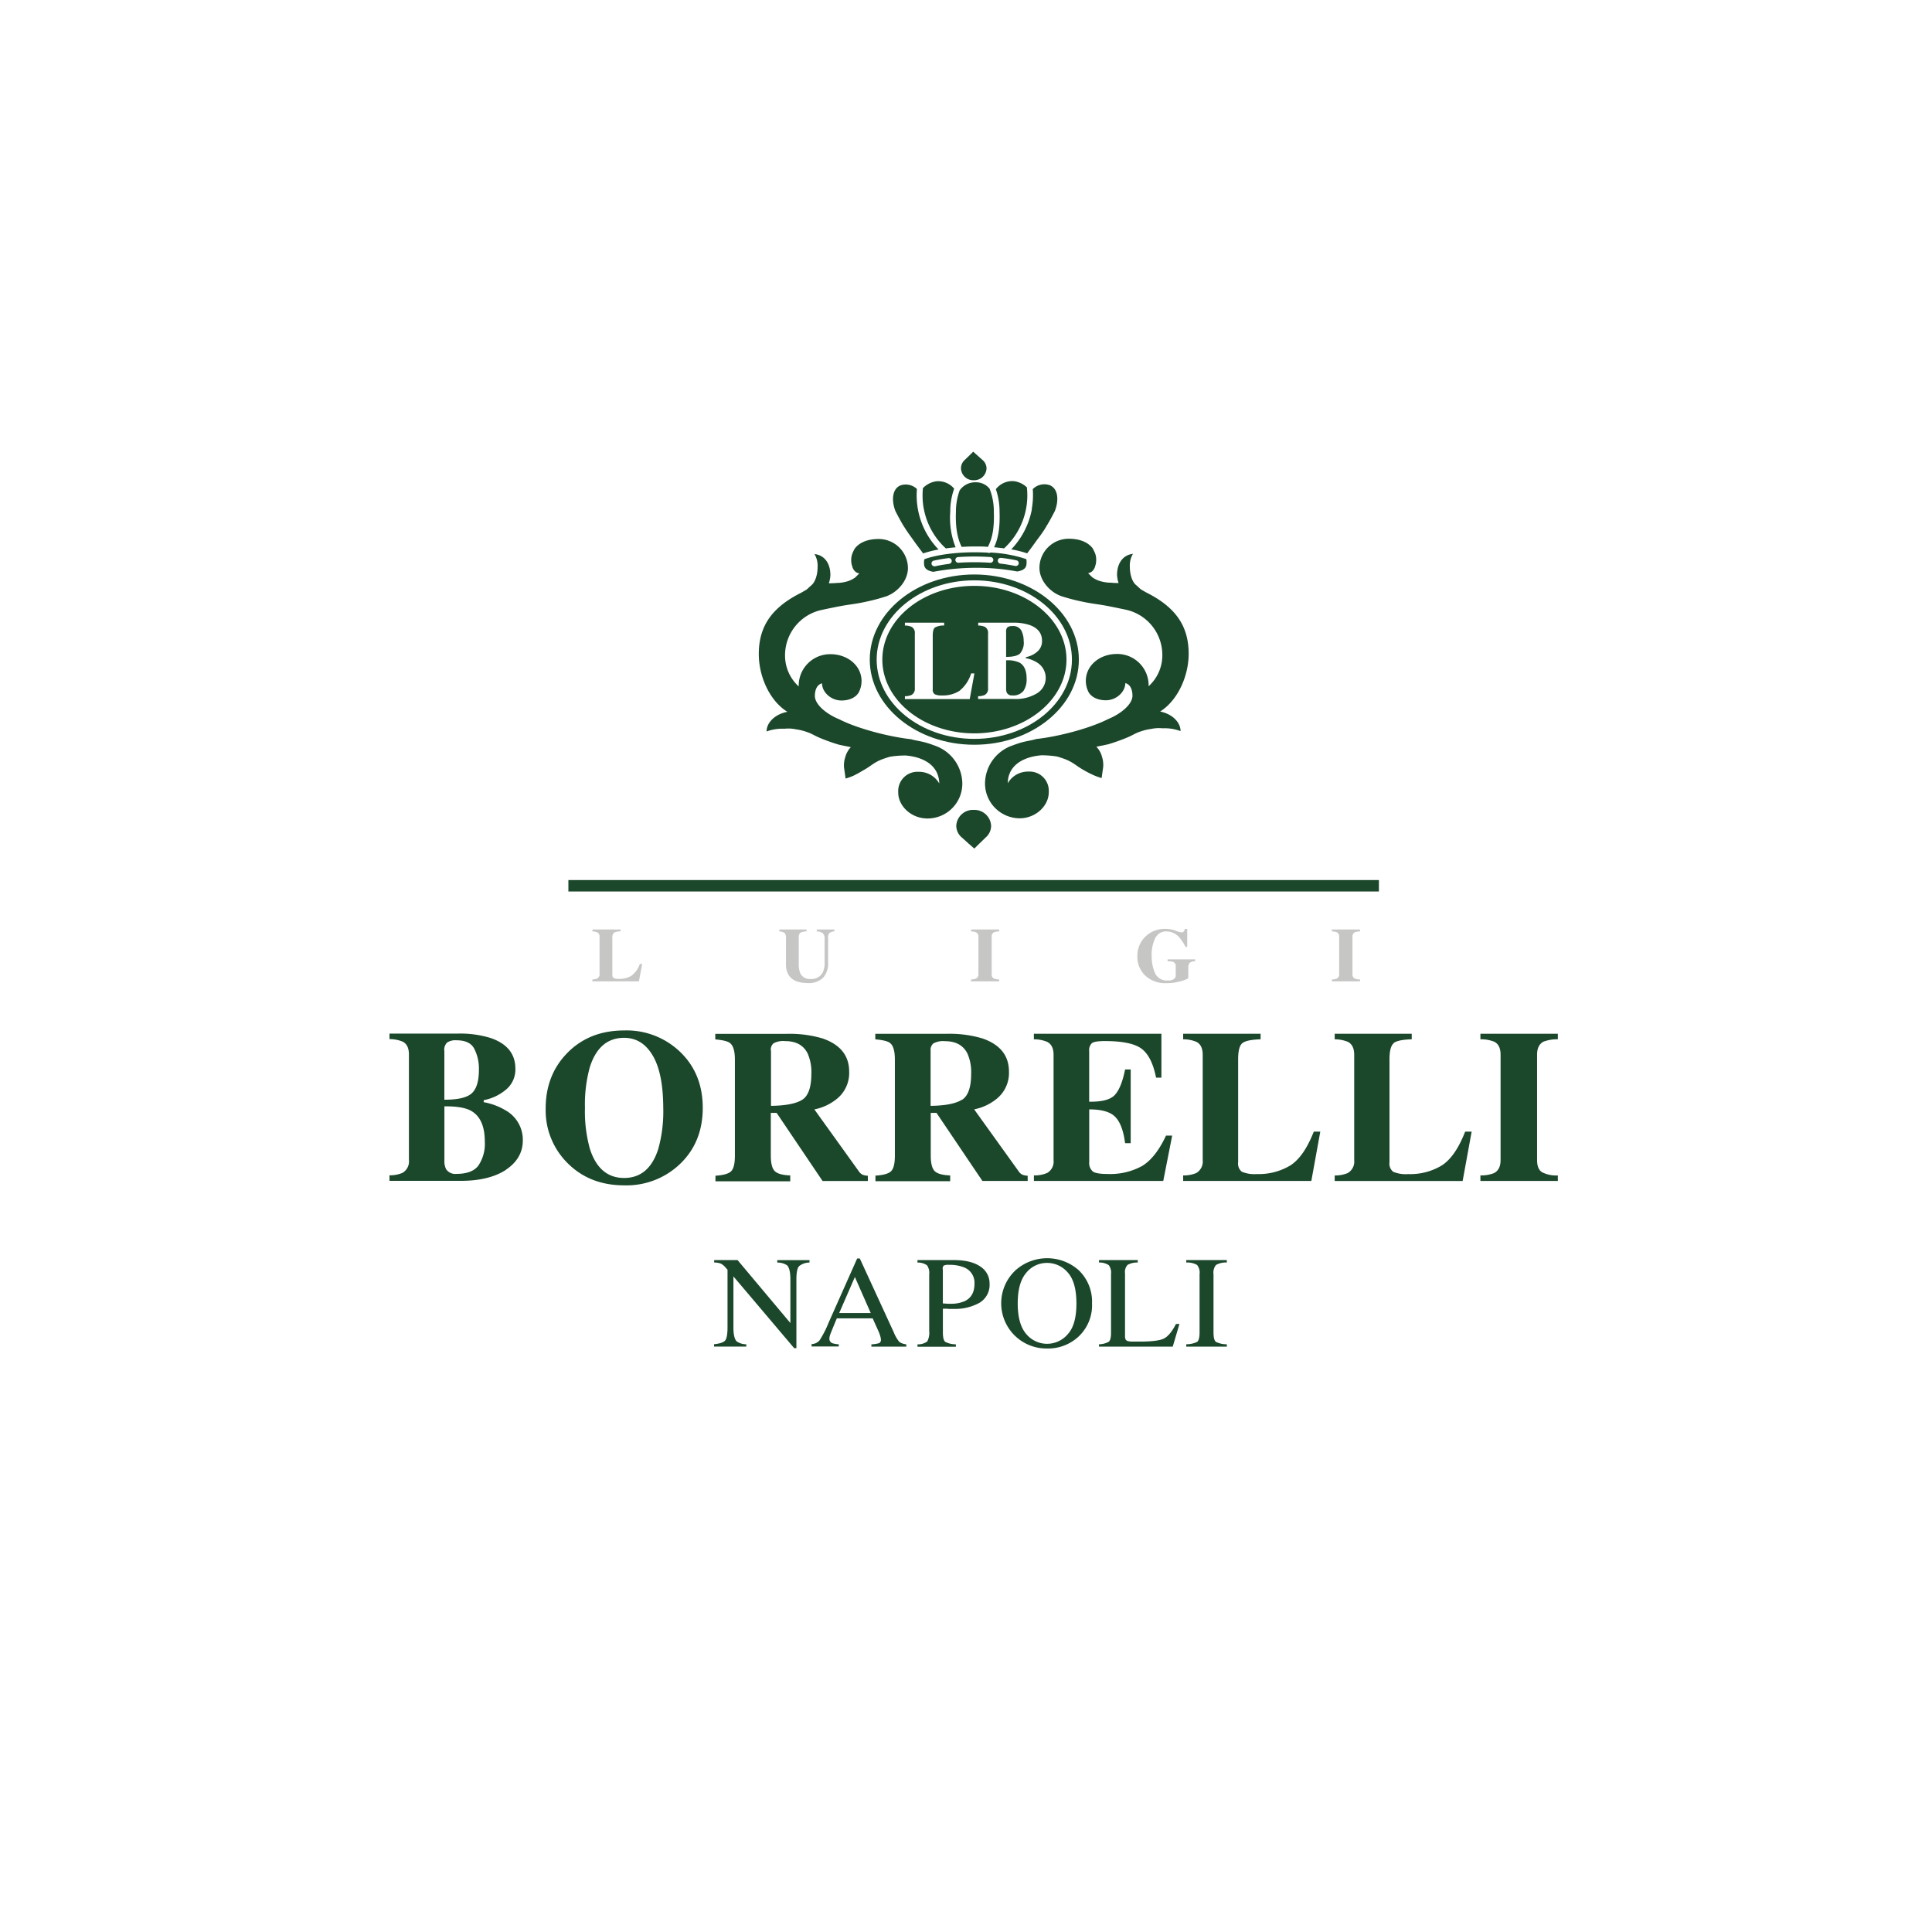 <svg id="Layer_1" data-name="Layer 1" xmlns="http://www.w3.org/2000/svg" width="524" height="524" viewBox="0 0 524 524"><defs><style>.cls-1{fill:#fff;}.cls-2{fill:#c6c6c5;}.cls-3{fill:#1b472b;}</style></defs><title>Logo</title><rect class="cls-1" width="524" height="524"/><g id="Symbols"><g id="Left-Menu.-Main"><g id="middle-logo-borrelli"><g id="Group-11"><path id="Fill-1" class="cls-2" d="M161.95,265.41a3.23,3.23,0,0,1-1.28.22v0.53h12.62l0.89-4.72h-0.65a6.57,6.57,0,0,1-2.31,3.23,6.17,6.17,0,0,1-3.29.82,3.24,3.24,0,0,1-1.48-.22,1,1,0,0,1-.37-0.9v-9.84a1.91,1.91,0,0,1,.44-1.55,3.47,3.47,0,0,1,1.78-.36v-0.53h-7.62v0.53a3.55,3.55,0,0,1,1.31.25,1.24,1.24,0,0,1,.62,1.22v10.07a1.27,1.27,0,0,1-.65,1.24"/><path id="Fill-3" class="cls-2" d="M217.06,253a3.11,3.11,0,0,1,1.69-.38V252.1h-7.37v0.53a2.67,2.67,0,0,1,1.46.43,2.17,2.17,0,0,1,.33,1.48v7a5.33,5.33,0,0,0,.74,2.93c0.92,1.43,2.63,2.15,5.14,2.15a5.53,5.53,0,0,0,4.21-1.45A5.8,5.8,0,0,0,224.6,261v-6.66a1.72,1.72,0,0,1,.33-1.28,3.36,3.36,0,0,1,1.38-.48V252.1h-4.79v0.53a2.72,2.72,0,0,1,1.69.52,2.1,2.1,0,0,1,.44,1.54V261a6.05,6.05,0,0,1-.49,2.73,3.42,3.42,0,0,1-3.39,1.78,2.72,2.72,0,0,1-2.74-1.61,6.1,6.1,0,0,1-.39-2.44v-7a2,2,0,0,1,.43-1.54"/><path id="Fill-5" class="cls-2" d="M264.69,265.42a3.45,3.45,0,0,1-1.33.22v0.52H271v-0.52a3.21,3.21,0,0,1-1.53-.29,1.24,1.24,0,0,1-.51-1.18V254.1a1.25,1.25,0,0,1,.64-1.25,4,4,0,0,1,1.4-.22V252.1h-7.62v0.53a3.58,3.58,0,0,1,1.36.23,1.26,1.26,0,0,1,.63,1.24v10.07a1.26,1.26,0,0,1-.66,1.25"/><path id="Fill-7" class="cls-2" d="M322.29,265.28v-2.65a2.22,2.22,0,0,1,.36-1.47,2.19,2.19,0,0,1,1.5-.43V260.2h-7.47v0.52a4.57,4.57,0,0,1,1.6.2,1.23,1.23,0,0,1,.6,1.24v2.2a1.4,1.4,0,0,1-.27,1,2.43,2.43,0,0,1-1.87.56,3.46,3.46,0,0,1-3.48-2,11.43,11.43,0,0,1-.9-4.64,10.23,10.23,0,0,1,1-4.91,3.27,3.27,0,0,1,3.08-1.75,4.57,4.57,0,0,1,3.47,1.69,11,11,0,0,1,1.61,2.5H322v-4.87h-0.6a1.7,1.7,0,0,1-.36.71,0.7,0.7,0,0,1-.56.24,7.67,7.67,0,0,1-1.67-.48,8,8,0,0,0-2.69-.48,7.49,7.49,0,0,0-5.55,2.18,7.15,7.15,0,0,0-2.09,5.24,7,7,0,0,0,2,5.12,7.81,7.81,0,0,0,5.8,2.18,14.1,14.1,0,0,0,3.62-.43,9.85,9.85,0,0,0,2.34-.85"/><path id="Fill-9" class="cls-2" d="M362.58,265.42a3.38,3.38,0,0,1-1.33.22v0.52h7.62v-0.52a3.22,3.22,0,0,1-1.54-.29,1.25,1.25,0,0,1-.51-1.18V254.1a1.25,1.25,0,0,1,.64-1.25,3.91,3.91,0,0,1,1.4-.22V252.1h-7.62v0.53a3.67,3.67,0,0,1,1.36.23,1.26,1.26,0,0,1,.62,1.24v10.07a1.25,1.25,0,0,1-.66,1.25"/></g><polygon id="Fill-12" class="cls-3" points="154.16 241.79 373.99 241.79 373.99 238.69 154.16 238.69 154.16 241.79"/><g id="Group-41"><path id="Fill-13" class="cls-3" d="M137.2,317.27q4.6-3.06,4.6-8a9.15,9.15,0,0,0-4.8-8.19,17.27,17.27,0,0,0-5.81-2.14v-0.55a13.15,13.15,0,0,0,5.87-2.72,7.05,7.05,0,0,0,2.72-5.82q0-6-6.68-8.31a28,28,0,0,0-8.91-1.21H105.64v1.5a9.23,9.23,0,0,1,3.61.7q1.67,0.89,1.66,3.49v28.59a3.57,3.57,0,0,1-1.78,3.51,8.53,8.53,0,0,1-3.49.64v1.51H125q7.65,0,12.25-3h0ZM120.5,285a2.76,2.76,0,0,1,.74-2.22,4.07,4.07,0,0,1,2.61-.63c2.37,0,4,.77,4.78,2.3a11.71,11.71,0,0,1,1.26,5.68c0,3.05-.62,5.16-1.9,6.36s-3.76,1.78-7.47,1.78V285ZM121,317.12a4.67,4.67,0,0,1-.47-2.27V300.07q4.9-.07,7.18,1.18,3.78,2.08,3.78,8.37a10.57,10.57,0,0,1-1.73,6.49c-1.13,1.52-3.12,2.27-5.95,2.27a3,3,0,0,1-2.82-1.27h0Z"/><path id="Fill-15" class="cls-3" d="M184.42,315.71q6.18-5.91,6.18-15.23t-6.18-15.23a20.94,20.94,0,0,0-15.1-5.77q-9.44,0-15.41,6.06T148,300.8a20.09,20.09,0,0,0,5.65,14.37q6.07,6.32,15.67,6.32a21,21,0,0,0,15.1-5.78M160,311.62a37.7,37.7,0,0,1-1.35-11.14,38.08,38.08,0,0,1,1.31-11q2.52-8,9.32-8,4.9,0,7.74,4.78t2.87,14.22a37.89,37.89,0,0,1-1.35,11.14q-2.52,7.87-9.26,7.87T160,311.62"/><path id="Fill-17" class="cls-3" d="M210.64,301.84l12.46,18.47h12.28v-1.42a5.12,5.12,0,0,1-1.38-.26,2.6,2.6,0,0,1-1.05-.92l-12.08-16.82a13.78,13.78,0,0,0,5.84-2.65,9,9,0,0,0,3.6-7.59q0-6.51-7.21-9a31.46,31.46,0,0,0-9.73-1.25H194v1.51c2.05,0.18,3.37.49,4,1,0.88,0.69,1.32,2.18,1.32,4.47v26.1c0,2.19-.37,3.62-1.11,4.27s-2.14,1-4.16,1.13v1.51h20.28V318.8c-2.11-.08-3.52-0.47-4.22-1.19s-1.05-2.13-1.05-4.21V301.84h1.58Zm-1.58-16.94a2.32,2.32,0,0,1,.73-1.93,5.56,5.56,0,0,1,3.17-.6q4.42,0,6.1,3.37a12.58,12.58,0,0,1,1,5.43c0,3.72-.84,6.12-2.54,7.15s-4.49,1.56-8.41,1.61v-15Z"/><path id="Fill-19" class="cls-3" d="M278.72,318.89a5,5,0,0,1-1.38-.27,2.47,2.47,0,0,1-1.05-.92l-12.08-16.82a13.89,13.89,0,0,0,5.84-2.65,9,9,0,0,0,3.6-7.59q0-6.52-7.21-9a31.27,31.27,0,0,0-9.73-1.25H237.4v1.5c2.05,0.18,3.36.49,4,1,0.88,0.69,1.31,2.18,1.31,4.47v26.1c0,2.19-.37,3.62-1.11,4.27s-2.13,1-4.16,1.12v1.51h20.27V318.8q-3.16-.12-4.21-1.18c-0.71-.73-1.06-2.14-1.06-4.21V301.84H254l12.45,18.46h12.28v-1.41Zm-17.91-20.57q-2.53,1.54-8.41,1.61v-15a2.29,2.29,0,0,1,.74-1.93,5.49,5.49,0,0,1,3.16-.61q4.42,0,6.1,3.38a12.54,12.54,0,0,1,1,5.42q0,5.61-2.55,7.15h0Z"/><path id="Fill-21" class="cls-3" d="M317.92,308h-1.67q-2.81,6-6.45,8.22a18,18,0,0,1-9.38,2.19c-2,0-3.38-.22-4-0.66a3,3,0,0,1-1-2.56V300.89q5.13,0,7.09,2.07c1.33,1.37,2.21,3.74,2.64,7.1h1.52v-20h-1.52q-1,5-2.79,6.92t-6.95,1.82V285.16a2.69,2.69,0,0,1,.73-2.23c0.51-.39,1.68-0.57,3.52-0.57,4.83,0,8.15.7,10,2.11s3.13,4,3.89,7.81H315V280.37H280.41v1.51a9.28,9.28,0,0,1,3.6.69c1.16,0.6,1.74,1.76,1.74,3.49v28.59a3.59,3.59,0,0,1-1.67,3.45,8.45,8.45,0,0,1-3.66.69v1.51h35.08Z"/><path id="Fill-23" class="cls-3" d="M358.09,306.92h-1.76c-1.78,4.53-3.9,7.6-6.36,9.17a16.63,16.63,0,0,1-9.09,2.34,8.84,8.84,0,0,1-4.07-.63,2.82,2.82,0,0,1-1-2.6V287.3q0-3.53,1.2-4.42t4.89-1v-1.5h-21v1.5a9.26,9.26,0,0,1,3.6.69q1.7,0.89,1.7,3.49v28.59a3.6,3.6,0,0,1-1.78,3.52,8.78,8.78,0,0,1-3.52.63v1.5h34.76Z"/><path id="Fill-25" class="cls-3" d="M378,282.88c0.82-.6,2.45-0.93,4.89-1v-1.5H362v1.5a9.52,9.52,0,0,1,3.6.7c1.12,0.59,1.69,1.76,1.69,3.49v28.58a3.59,3.59,0,0,1-1.78,3.52,8.84,8.84,0,0,1-3.51.64v1.5H396.7l2.44-13.38h-1.76q-2.65,6.81-6.36,9.18a16.6,16.6,0,0,1-9.09,2.33,8.87,8.87,0,0,1-4.07-.63,2.84,2.84,0,0,1-1-2.6v-27.9c0-2.34.4-3.81,1.2-4.41"/><path id="Fill-27" class="cls-3" d="M422.52,318.8a8.44,8.44,0,0,1-4.23-.84q-1.4-.84-1.4-3.31V286.06q0-2.66,1.76-3.55a10.75,10.75,0,0,1,3.87-.64v-1.5h-21v1.5a10,10,0,0,1,3.75.66c1.15,0.59,1.72,1.76,1.72,3.52v28.59c0,1.75-.6,2.93-1.8,3.54a9.39,9.39,0,0,1-3.67.61v1.51h21V318.8Z"/><path id="Fill-29" class="cls-3" d="M215.4,365.65H216V347c0-1.86.24-3.05,0.71-3.57a4.43,4.43,0,0,1,2.84-1v-0.66h-8.74v0.66a4.73,4.73,0,0,1,2.65.74c0.6,0.59.91,1.86,0.91,3.81v11.86l-14.33-17.08H193.7v0.66a5.14,5.14,0,0,1,1.71.26,3.94,3.94,0,0,1,1.4,1.13l0.51,0.57V360q0,2.8-.65,3.58c-0.44.51-1.42,0.84-3,1v0.64h8.74V364.6a4.68,4.68,0,0,1-2.6-.78c-0.59-.59-0.89-1.85-0.89-3.79V346.19Z"/><path id="Fill-31" class="cls-3" d="M236.34,364.6v0.64h9.46V364.6a3.79,3.79,0,0,1-1.87-.64,9.18,9.18,0,0,1-1.47-2.5l-9.26-20.13h-0.72l-7.75,17.42a27.51,27.51,0,0,1-2.46,4.8,3,3,0,0,1-2.15,1v0.64h7.37V364.6a6.69,6.69,0,0,1-1.78-.31,1.26,1.26,0,0,1-.76-1.25,3.85,3.85,0,0,1,.27-1.21c0.2-.52.77-1.94,1.74-4.26h9.73l1.54,3.42a9.6,9.6,0,0,1,.51,1.38,4.21,4.21,0,0,1,.18.92,1,1,0,0,1-.47,1,9.09,9.09,0,0,1-2.11.33h0Zm-8.73-8.48,4.25-9.77,4.3,9.77h-8.55Z"/><path id="Fill-33" class="cls-3" d="M257.07,355l1.54,0a13.57,13.57,0,0,0,7-1.63,5.63,5.63,0,0,0,2.78-5.25,5.38,5.38,0,0,0-2.51-4.61q-2.51-1.75-7.23-1.75h-9.81v0.67a4.34,4.34,0,0,1,2.58.74,3.55,3.55,0,0,1,.6,2.45V361a4.92,4.92,0,0,1-.53,2.83,4.25,4.25,0,0,1-2.65.79v0.64h10.41V364.6a6,6,0,0,1-2.89-.67c-0.42-.35-0.63-1.19-0.63-2.53v-6.45l1.38,0h0Zm-1.38-10.73a1.24,1.24,0,0,1,.25-1,2.72,2.72,0,0,1,1.42-.22,10.57,10.57,0,0,1,4,.65,4.46,4.46,0,0,1,2.94,4.48c0,2.32-.89,3.88-2.67,4.73a9.5,9.5,0,0,1-4,.7l-0.6,0-1.31-.1v-9.26Z"/><path id="Fill-35" class="cls-3" d="M284,365.74a12.12,12.12,0,0,0,8.33-3.05,11.64,11.64,0,0,0,3.85-9.19,11.77,11.77,0,0,0-3.72-9.09,12.9,12.9,0,0,0-16.9,0A12.26,12.26,0,0,0,284,365.74m-5.67-20.52a7.19,7.19,0,0,1,5.67-2.69,7.32,7.32,0,0,1,5.58,2.58q2.36,2.59,2.37,8.39t-2.35,8.36a7.34,7.34,0,0,1-11.27-.06q-2.31-2.69-2.3-8.3c0-3.73.77-6.5,2.3-8.27"/><path id="Fill-37" class="cls-3" d="M318.95,359.09q-1.64,3.2-3.38,4t-6.7.78h-1.74c-0.31,0-.6,0-0.87-0.08a1.22,1.22,0,0,1-.93-0.42,1.89,1.89,0,0,1-.2-0.93V345.36a2.87,2.87,0,0,1,.69-2.3,5.41,5.41,0,0,1,2.76-.64v-0.66H298.07v0.66a4.57,4.57,0,0,1,2.67.73,3.54,3.54,0,0,1,.6,2.46V361.4c0,1.34-.2,2.18-0.62,2.51a5.61,5.61,0,0,1-2.65.69v0.64h20l1.82-6.15h-0.94Z"/><path id="Fill-39" class="cls-3" d="M329.8,343.09a5.39,5.39,0,0,1,2.94-.67v-0.66h-11v0.66a5.37,5.37,0,0,1,2.94.67,3.31,3.31,0,0,1,.67,2.51v15.79q0,2.06-.67,2.56a6.64,6.64,0,0,1-2.94.64v0.64h11V364.6a6.66,6.66,0,0,1-2.94-.64q-0.67-.5-0.67-2.56V345.6a3.31,3.31,0,0,1,.67-2.51"/></g><g id="Group-70"><path id="Fill-42" class="cls-3" d="M264.09,130.25a3.35,3.35,0,0,0,3.48-3.19,3.09,3.09,0,0,0-1.19-2.39l-1.31-1.17-1.12-1-1,1-1.31,1.27a3,3,0,0,0-1,2.29,3.34,3.34,0,0,0,3.48,3.19"/><path id="Fill-44" class="cls-3" d="M264.09,219.66a4.54,4.54,0,0,0-4.73,4.33,4.2,4.2,0,0,0,1.61,3.24l1.76,1.59,1.52,1.33,1.36-1.33,1.78-1.73a4.14,4.14,0,0,0,1.42-3.1,4.54,4.54,0,0,0-4.72-4.33"/><path id="Fill-46" class="cls-3" d="M235.9,178.9c0,12.73,12.72,23.09,28.35,23.09s28.36-10.36,28.36-23.09-12.73-23.09-28.36-23.09S235.9,166.16,235.9,178.9m54.83,0c0,11.86-11.88,21.5-26.48,21.5s-26.48-9.65-26.48-21.5,11.88-21.5,26.48-21.5,26.48,9.65,26.48,21.5"/><path id="Fill-48" class="cls-3" d="M260.85,148.32c1.17-.06,2.35-0.11,3.57-0.11s2.36,0,3.51.11c1.27-2.37,1.76-5.24,1.62-9.48a16.81,16.81,0,0,0-1.16-6.31,4.74,4.74,0,0,0-3.79-1.72,5.11,5.11,0,0,0-4.33,2.21,16.88,16.88,0,0,0-1,5.82c-0.15,4.06.35,7.08,1.55,9.48"/><path id="Fill-50" class="cls-3" d="M279.87,138.11A21.56,21.56,0,0,1,274.28,149a28.66,28.66,0,0,1,4.31,1.08c0.76-1,1.34-1.78,2.21-3,1.21-1.67,2-2.59,3-4.34,1-1.57,2.31-4.17,2.31-4.17,1.16-3,.85-6.12-1.46-7a4.43,4.43,0,0,0-4.54,1.09,21.27,21.27,0,0,1-.27,5.36"/><path id="Fill-52" class="cls-3" d="M269.63,148.43c0.93,0.08,1.83.18,2.7,0.3a19.54,19.54,0,0,0,6.18-16.55,6.33,6.33,0,0,0-3.41-1.67,5.63,5.63,0,0,0-5,2.17,18.58,18.58,0,0,1,1,6.1c0.14,4.17-.3,7.15-1.48,9.65"/><path id="Fill-54" class="cls-3" d="M250.53,137.85a19.38,19.38,0,0,0,6,10.89c0.85-.12,1.73-0.22,2.65-0.29a21.64,21.64,0,0,1-1.45-9.65,18.4,18.4,0,0,1,1.06-6.26,5.62,5.62,0,0,0-4.87-2,6.23,6.23,0,0,0-3.6,1.85,20,20,0,0,0,.2,5.47"/><path id="Fill-56" class="cls-3" d="M245.19,142.82c1.09,1.75,1.83,2.66,3,4.34,0.86,1.17,1.44,1.95,2.19,2.94a27.56,27.56,0,0,1,4.18-1.06,21.11,21.11,0,0,1-5.87-16.42,4.41,4.41,0,0,0-4.38-1c-2.3.88-2.61,4-1.45,7,0,0,1.32,2.6,2.3,4.17"/><path id="Fill-58" class="cls-3" d="M254,202.4s-1.43-.55-2.36-0.83c-1.75-.55-3.15-0.66-4.56-1.08-6.08-.67-14.6-2.91-19.49-5.42-3.29-1.33-6.58-3.91-6.58-6.33,0-1.35.42-3,1.94-3.41,0,2.37,2.41,4.66,5.27,4.66,2.09,0,3.91-.78,4.73-2.27a6.71,6.71,0,0,0,.72-3c0-4.16-3.76-7.29-8.43-7.29a8.52,8.52,0,0,0-8.61,8.75,11.3,11.3,0,0,1-3.71-8.41,12.58,12.58,0,0,1,9.87-12.33s3-.64,4.89-1c2.65-.5,4.19-0.6,6.83-1.16,1.13-.25,1.76-0.38,2.87-0.67s1.95-.55,2.87-0.83c3.13-1.07,6-4.26,6-7.71a7.93,7.93,0,0,0-8-7.88c-2.51,0-4.91.71-6.36,2.51a8.37,8.37,0,0,0-.76,1.58,4.82,4.82,0,0,0-.26,1.83,4.27,4.27,0,0,0,.26,1.42,2.68,2.68,0,0,0,.76,1.41,2.08,2.08,0,0,0,1.18.58l-1.1,1.09a7.35,7.35,0,0,1-1.94,1,10.39,10.39,0,0,1-3.12.5,17.71,17.71,0,0,1-2.11.08,7.92,7.92,0,0,0,.42-2.21c0-3-1.44-5.38-4.31-5.71a6.25,6.25,0,0,1,.84,3.54c0,2-.61,4.09-1.77,5l-1.19,1.08-1.43.84c-7.68,3.83-11.56,8.79-11.56,16.66,0,6.15,3,12.74,7.76,15.67-3.36.63-5.65,2.92-5.65,5.33a12.41,12.41,0,0,1,4.85-.74,9.87,9.87,0,0,1,3.17.17,14.09,14.09,0,0,1,2.79.67c1.5,0.48,2.24,1.07,3.71,1.67a50.58,50.58,0,0,0,5.15,1.83l3.2,0.66a4.77,4.77,0,0,0-.84,1.09,5.68,5.68,0,0,0-.67,1.58,6.94,6.94,0,0,0-.34,2.91l0.42,2.93a17.9,17.9,0,0,0,2.11-.76A26,26,0,0,0,234,209c2-1.06,2.84-2.06,4.9-2.92,0.93-.39,2.44-0.83,2.44-0.83a25.53,25.53,0,0,1,4.31-.34c4.84,0.41,9,2.67,9.1,7.59a6.32,6.32,0,0,0-5.65-3.17,5.22,5.22,0,0,0-5.48,5.5c-0.08,3.67,3.43,7.16,7.94,7.16A9.44,9.44,0,0,0,261,212.4a11,11,0,0,0-7-10"/><path id="Fill-60" class="cls-3" d="M314.62,193c4.72-2.93,7.77-9.53,7.77-15.67,0-7.88-3.88-12.83-11.56-16.67l-1.43-.83-1.18-1.08c-1.17-.87-1.78-3-1.78-5a6.23,6.23,0,0,1,.84-3.54c-2.87.34-4.31,2.76-4.31,5.71a7.84,7.84,0,0,0,.42,2.21,19.33,19.33,0,0,1-2.11-.09,10.43,10.43,0,0,1-3.12-.5,7.19,7.19,0,0,1-1.95-1l-1.1-1.09a2.14,2.14,0,0,0,1.18-.57,2.93,2.93,0,0,0,.77-1.42,4.11,4.11,0,0,0,.24-1.42,4.65,4.65,0,0,0-.24-1.83,9.89,9.89,0,0,0-.77-1.58c-1.45-1.8-3.85-2.51-6.37-2.51a7.93,7.93,0,0,0-8,7.88c0,3.44,2.86,6.64,6,7.71,0.92,0.29,1.74.54,2.87,0.83s1.74,0.43,2.87.66c2.64,0.57,4.17.66,6.83,1.17,1.91,0.37,4.89,1,4.89,1a12.57,12.57,0,0,1,9.87,12.34,11.3,11.3,0,0,1-3.72,8.41,8.51,8.51,0,0,0-8.6-8.75c-4.68,0-8.43,3.12-8.43,7.29a6.8,6.8,0,0,0,.71,3c0.81,1.48,2.63,2.27,4.73,2.27,2.86,0,5.27-2.3,5.27-4.66,1.52,0.41,1.94,2.06,1.94,3.41,0,2.42-3.29,5-6.58,6.34-4.89,2.49-13.41,4.75-19.49,5.41-1.4.43-2.8,0.55-4.55,1.09-0.93.29-2.37,0.83-2.37,0.83a11,11,0,0,0-7,10,9.45,9.45,0,0,0,9.36,9.59c4.5,0,8-3.5,7.93-7.17a5.21,5.21,0,0,0-5.48-5.5,6.33,6.33,0,0,0-5.65,3.17c0.08-4.92,4.26-7.17,9.1-7.59a26.26,26.26,0,0,1,4.31.34s1.51,0.45,2.44.83c2.05,0.85,2.94,1.86,4.89,2.92a26.2,26.2,0,0,0,2.61,1.33,18.48,18.48,0,0,0,2.11.76l0.42-2.93a7.08,7.08,0,0,0-.34-2.91,5.55,5.55,0,0,0-.67-1.58,5.29,5.29,0,0,0-.84-1.08l3.2-.66a52.59,52.59,0,0,0,5.15-1.83c1.46-.6,2.19-1.18,3.7-1.67a14.4,14.4,0,0,1,2.78-.66,10.09,10.09,0,0,1,3.17-.18,12.24,12.24,0,0,1,4.84.76c0-2.41-2.28-4.7-5.65-5.33"/><path id="Fill-62" class="cls-3" d="M277.56,187.43a5.52,5.52,0,0,0,.88-3.36c0-2.18-.65-3.63-1.92-4.35a7.53,7.53,0,0,0-3.64-.62v7.67a2.56,2.56,0,0,0,.23,1.18,1.51,1.51,0,0,0,1.43.66,3.48,3.48,0,0,0,3-1.18"/><path id="Fill-64" class="cls-3" d="M277.64,174A6.19,6.19,0,0,0,277,171a2.48,2.48,0,0,0-2.42-1.19,2,2,0,0,0-1.33.32,1.46,1.46,0,0,0-.37,1.15v6.88c1.88,0,3.14-.31,3.78-0.92a4.49,4.49,0,0,0,1-3.3"/><path id="Fill-66" class="cls-3" d="M239.31,178.9c0,11,11.19,20,24.94,20s25-9,25-20-11.19-20-25-20-24.94,9-24.94,20h0Zm26,9.92a4.21,4.21,0,0,0,1.76-.33,1.85,1.85,0,0,0,.91-1.82V171.83a1.86,1.86,0,0,0-.84-1.81,4.62,4.62,0,0,0-1.83-.36v-0.78h9.4a13.8,13.8,0,0,1,4.52.63c2.25,0.79,3.39,2.22,3.39,4.31a3.68,3.68,0,0,1-1.38,3,6.51,6.51,0,0,1-3,1.41v0.29a8.51,8.51,0,0,1,2.94,1.11,4.88,4.88,0,0,1,.11,8.39,11,11,0,0,1-6.22,1.56h-9.79v-0.78Zm-2.3.78H245.43v-0.78a4.21,4.21,0,0,0,1.78-.33,1.85,1.85,0,0,0,.91-1.82V171.83a1.85,1.85,0,0,0-.86-1.81,4.62,4.62,0,0,0-1.83-.36v-0.78h10.64v0.78a4.73,4.73,0,0,0-2.48.53c-0.41.3-.61,1.06-0.61,2.28v14.47a1.48,1.48,0,0,0,.52,1.35,4.39,4.39,0,0,0,2.06.33,8.29,8.29,0,0,0,4.61-1.21,9.63,9.63,0,0,0,3.22-4.77h0.89Z"/><path id="Fill-68" class="cls-3" d="M268.34,150a0.83,0.83,0,0,1-.4-0.11h0c-1.14-.06-2.31-0.1-3.5-0.1-5.46,0-10.58.72-13.72,1.88a3.23,3.23,0,0,0-.11.94c0,1,.17,2.08,2.53,2.48A62.26,62.26,0,0,1,264.6,154,60.23,60.23,0,0,1,275.9,155c2.36-.4,2.53-1.44,2.53-2.48a3.33,3.33,0,0,0-.08-0.87,35.66,35.66,0,0,0-9.69-1.79,0.8,0.8,0,0,1-.31.08m-10.93,3c-1.33.16-2.61,0.38-3.81,0.65a0.71,0.71,0,0,1-.18,0,0.81,0.81,0,0,1-.77-0.61,0.78,0.78,0,0,1,.6-0.92c1.24-.28,2.58-0.51,4-0.69a0.8,0.8,0,0,1,.87.67,0.78,0.78,0,0,1-.68.87m14.08-1.6c1.45,0.16,2.84.39,4.12,0.66a0.77,0.77,0,0,1-.16,1.53l-0.17,0c-1.24-.26-2.58-0.47-4-0.64a0.78,0.78,0,0,1-.69-0.85,0.72,0.72,0,0,1,.86-0.68m-2.07.58a0.81,0.81,0,0,1-.84.72,64.43,64.43,0,0,0-8.62,0h-0.06a0.78,0.78,0,0,1-.78-0.71,0.77,0.77,0,0,1,.72-0.83,65.55,65.55,0,0,1,8.83,0,0.78,0.78,0,0,1,.74.83"/></g></g></g></g></svg>